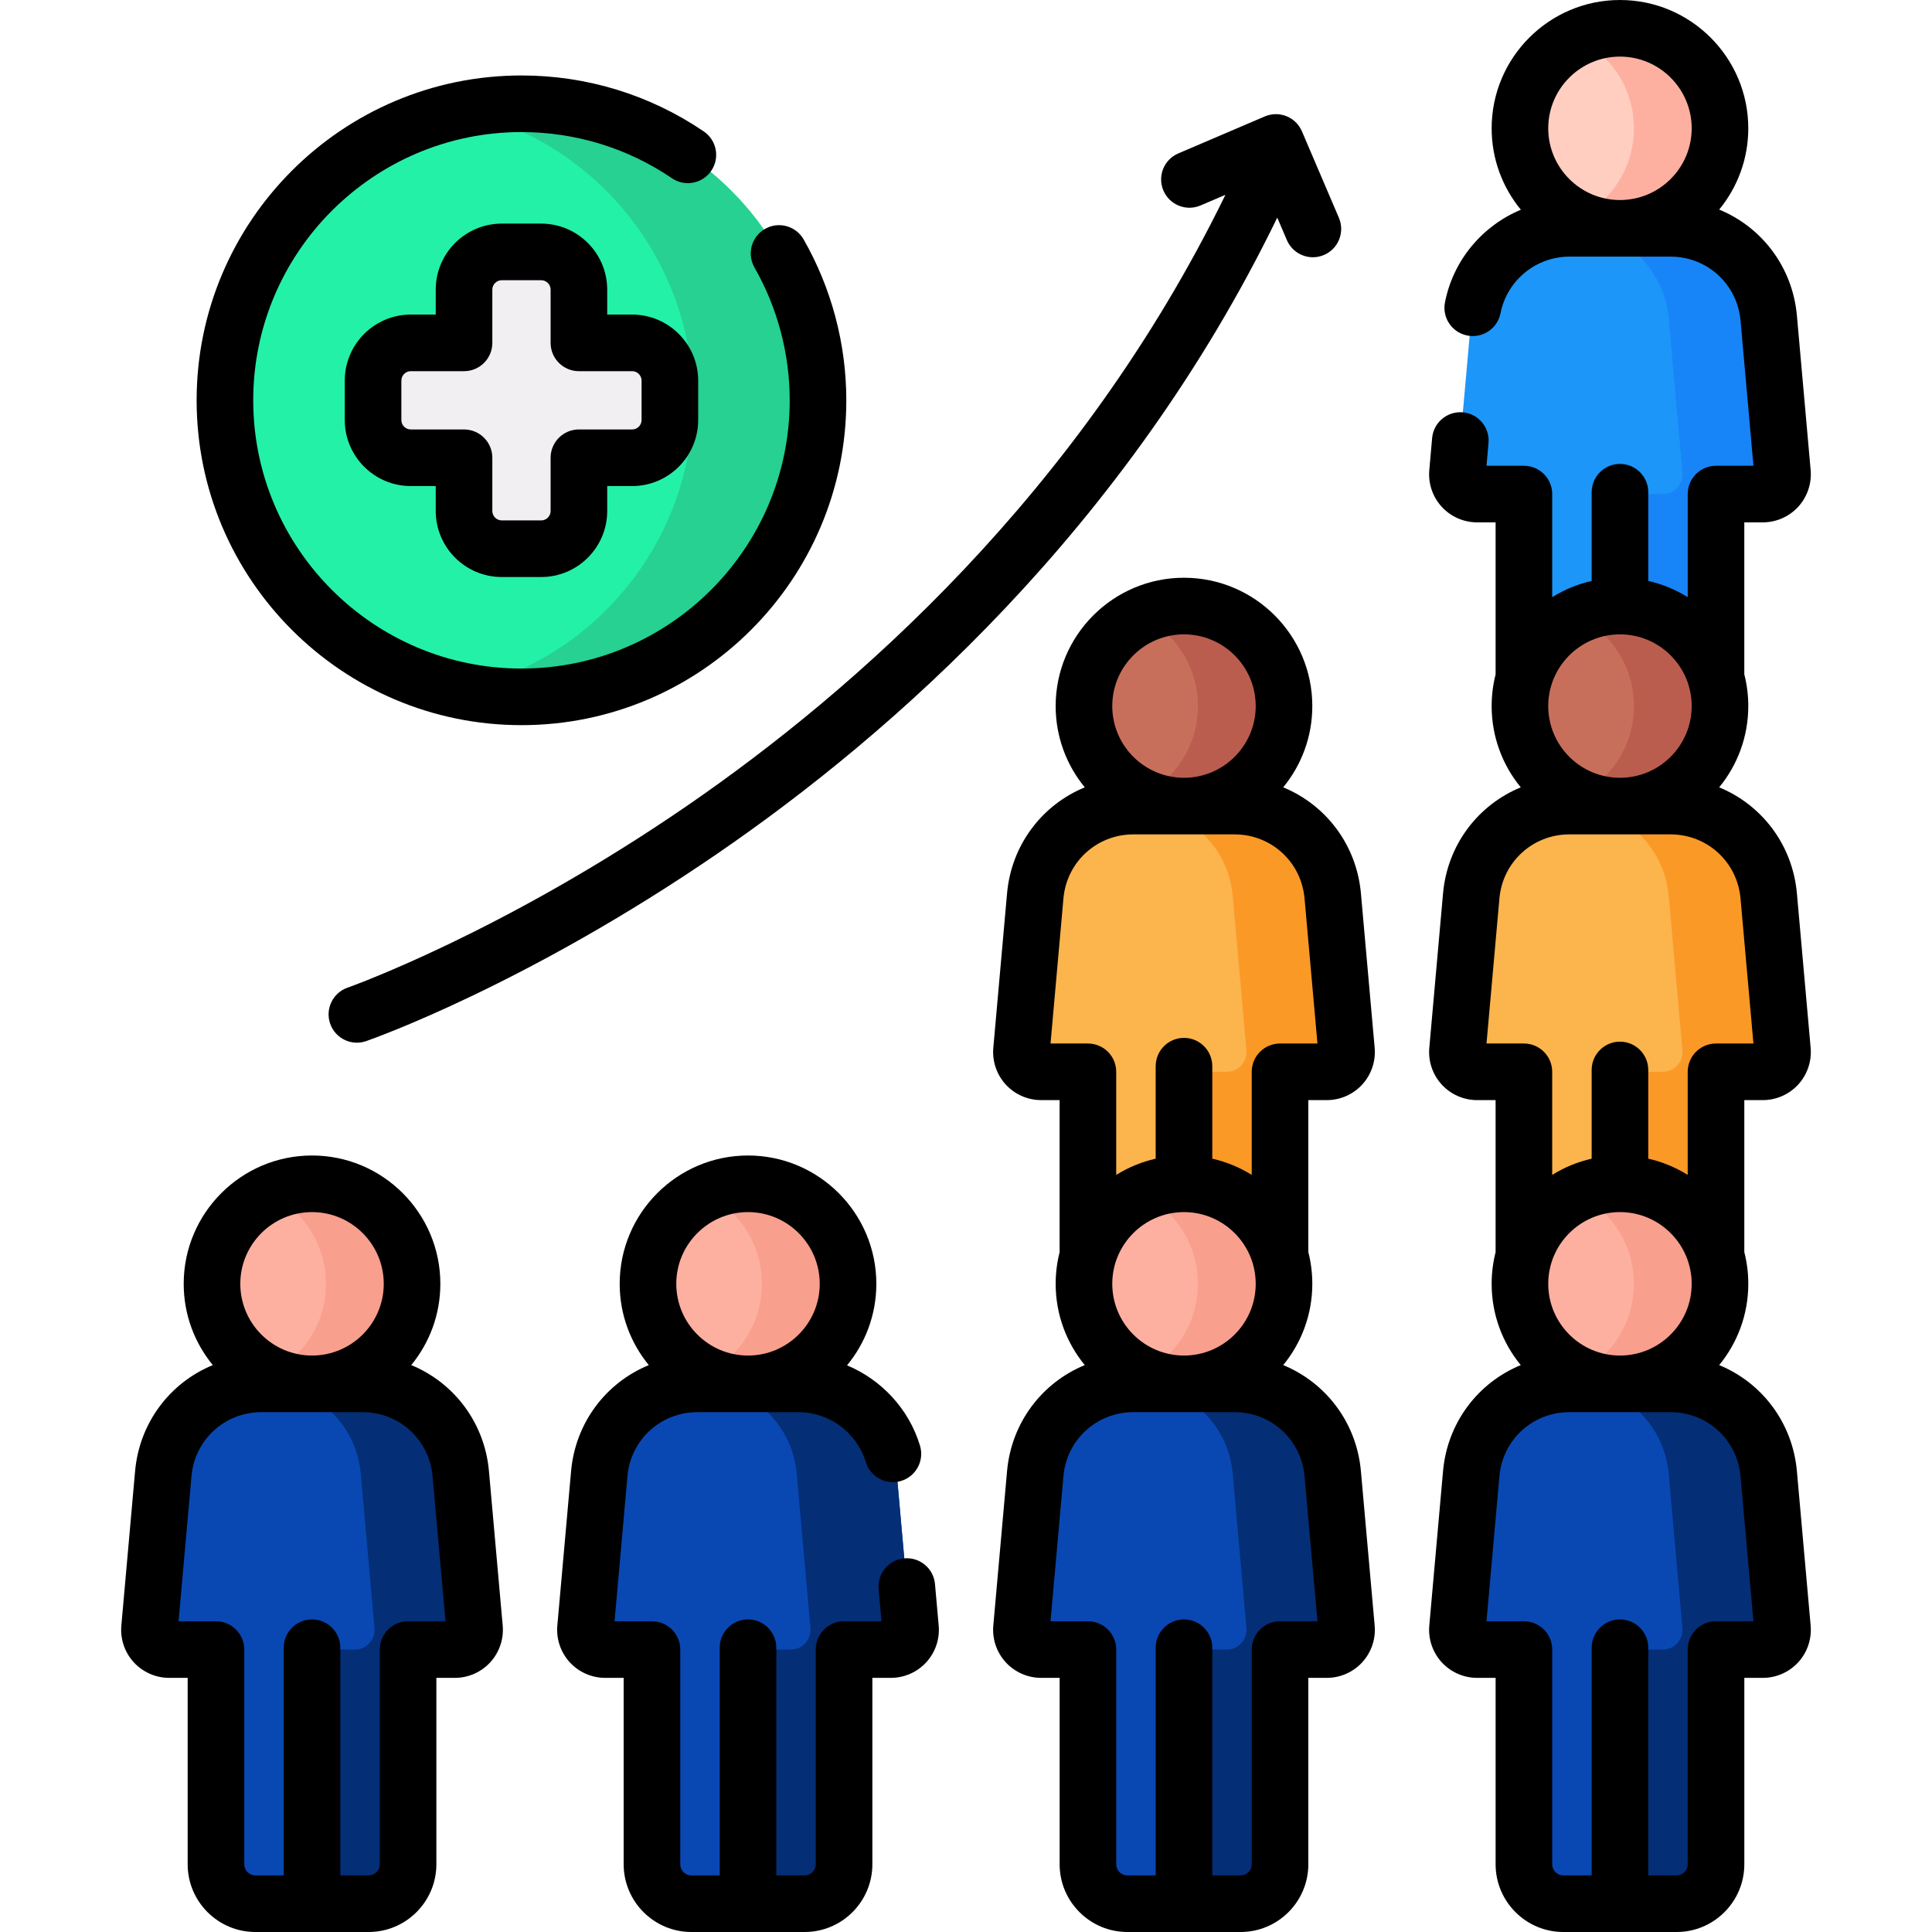 <svg xmlns="http://www.w3.org/2000/svg" version="1.1" xmlns:xlink="http://www.w3.org/1999/xlink" xmlns:svgjs="http://svgjs.com/svgjs" width="100" height="100" x="0" y="0" viewBox="0 0 511.998 511.998" style="enable-background:new 0 0 512 512" xml:space="preserve" class=""><g><g xmlns="http://www.w3.org/2000/svg"><g><g><circle cx="429.306" cy="34.007" fill="#FFCEC0" r="26.507" data-original="#ffcec0"></circle><path d="m455.814 34.011c0 14.638-11.87 26.508-26.508 26.508-4.085 0-7.951-.919-11.399-2.57 8.933-4.273 15.098-13.384 15.098-23.938 0-10.553-6.165-19.664-15.098-23.937 3.448-1.651 7.314-2.57 11.399-2.57 14.639-.001 26.508 11.868 26.508 26.507z" fill="#FDB0A0" data-original="#fdb0a0"></path><path d="m472.367 125.244-3.643-40.925c-1.2-13.475-12.49-23.805-26.018-23.805h-26.799c-13.529 0-24.819 10.33-26.018 23.805l-3.643 40.925c-.272 3.056 2.136 5.688 5.204 5.688h12.403v56.9c0 5.771 4.678 10.449 10.449 10.449h30.013c5.771 0 10.449-4.678 10.449-10.449v-56.9h12.402c3.066-.001 5.473-2.632 5.201-5.688z" fill="#1C96F9" data-original="#1c96f9"></path><path d="m467.161 130.931h-12.402v56.903c0 5.768-4.681 10.449-10.449 10.449h-26.508c5.778 0 10.449-4.681 10.449-10.449v-56.903h12.402c3.072 0 5.475-2.633 5.203-5.684l-3.636-40.927c-1.202-13.479-12.496-23.802-26.027-23.802h26.508c13.531 0 24.826 10.323 26.027 23.802l3.636 40.927c.272 3.051-2.131 5.684-5.203 5.684z" fill="#1785F8" data-original="#1785f8"></path></g><g><g><circle cx="313.767" cy="187.116" fill="#C86F5C" r="26.507" data-original="#c86f5c"></circle><path d="m340.276 187.119c0 14.638-11.87 26.508-26.508 26.508-4.085 0-7.951-.919-11.399-2.57 8.933-4.273 15.098-13.384 15.098-23.938 0-10.553-6.165-19.664-15.098-23.937 3.448-1.651 7.314-2.57 11.399-2.57 14.638 0 26.508 11.869 26.508 26.507z" fill="#BA5D4F" data-original="#ba5d4f"></path><path d="m356.829 278.353-3.643-40.925c-1.2-13.475-12.49-23.805-26.018-23.805h-26.799c-13.529 0-24.819 10.33-26.018 23.805l-3.643 40.925c-.272 3.056 2.136 5.688 5.204 5.688h12.402v56.9c0 5.771 4.678 10.449 10.449 10.449h30.013c5.771 0 10.449-4.678 10.449-10.449v-56.9h12.403c3.065-.001 5.473-2.632 5.201-5.688z" fill="#FCB44D" data-original="#fcb44d"></path><path d="m351.623 284.04h-12.403v56.903c0 5.768-4.681 10.449-10.449 10.449h-26.508c5.778 0 10.449-4.681 10.449-10.449v-56.903h12.402c3.072 0 5.475-2.633 5.203-5.684l-3.636-40.927c-1.202-13.479-12.496-23.802-26.027-23.802h26.508c13.531 0 24.826 10.323 26.027 23.802l3.636 40.927c.273 3.051-2.13 5.684-5.202 5.684z" fill="#FB9927" data-original="#fb9927"></path></g><g><circle cx="429.306" cy="187.116" fill="#C86F5C" r="26.507" data-original="#c86f5c"></circle><path d="m455.814 187.119c0 14.638-11.87 26.508-26.508 26.508-4.085 0-7.951-.919-11.399-2.57 8.933-4.273 15.098-13.384 15.098-23.938 0-10.553-6.165-19.664-15.098-23.937 3.448-1.651 7.314-2.57 11.399-2.57 14.639 0 26.508 11.869 26.508 26.507z" fill="#BA5D4F" data-original="#ba5d4f"></path><path d="m472.367 278.353-3.643-40.925c-1.2-13.475-12.49-23.805-26.018-23.805h-26.799c-13.529 0-24.819 10.33-26.018 23.805l-3.643 40.925c-.272 3.056 2.136 5.688 5.204 5.688h12.403v56.9c0 5.771 4.678 10.449 10.449 10.449h30.013c5.771 0 10.449-4.678 10.449-10.449v-56.9h12.402c3.066-.001 5.473-2.632 5.201-5.688z" fill="#FCB44D" data-original="#fcb44d"></path><path d="m467.161 284.04h-12.402v56.903c0 5.768-4.681 10.449-10.449 10.449h-26.508c5.778 0 10.449-4.681 10.449-10.449v-56.903h12.402c3.072 0 5.475-2.633 5.203-5.684l-3.636-40.927c-1.202-13.479-12.496-23.802-26.027-23.802h26.508c13.531 0 24.826 10.323 26.027 23.802l3.636 40.927c.272 3.051-2.131 5.684-5.203 5.684z" fill="#FB9927" data-original="#fb9927"></path></g></g><g><g><circle cx="82.691" cy="340.225" fill="#FDB0A0" r="26.507" data-original="#fdb0a0"></circle><path d="m109.199 340.228c0 14.638-11.87 26.508-26.508 26.508-4.085 0-7.951-.919-11.399-2.57 8.933-4.273 15.098-13.384 15.098-23.938 0-10.553-6.165-19.664-15.098-23.937 3.448-1.651 7.314-2.57 11.399-2.57 14.638-.001 26.508 11.869 26.508 26.507z" fill="#F89F8E" data-original="#f89f8e"></path><path d="m125.752 431.462-3.643-40.925c-1.2-13.475-12.49-23.805-26.018-23.805h-26.8c-13.529 0-24.819 10.329-26.018 23.805l-3.643 40.925c-.272 3.056 2.136 5.688 5.204 5.688h12.403v56.9c0 5.771 4.678 10.449 10.449 10.449h30.013c5.771 0 10.449-4.678 10.449-10.449v-56.9h12.403c3.065-.001 5.473-2.632 5.201-5.688z" fill="#0948B3" data-original="#fb3a82" class=""></path><path d="m120.546 437.149h-12.402v56.903c0 5.768-4.681 10.449-10.449 10.449h-26.508c5.778 0 10.449-4.681 10.449-10.449v-56.903h12.402c3.072 0 5.475-2.633 5.203-5.684l-3.636-40.927c-1.202-13.479-12.496-23.802-26.027-23.802h26.508c13.531 0 24.826 10.323 26.027 23.802l3.636 40.927c.272 3.051-2.131 5.684-5.203 5.684z" fill="#042E76" data-original="#fb1466" class=""></path></g><g><circle cx="198.229" cy="340.225" fill="#FDB0A0" r="26.507" data-original="#fdb0a0"></circle><path d="m224.737 340.228c0 14.638-11.87 26.508-26.508 26.508-4.085 0-7.951-.919-11.399-2.57 8.933-4.273 15.098-13.384 15.098-23.938 0-10.553-6.165-19.664-15.098-23.937 3.448-1.651 7.314-2.57 11.399-2.57 14.639-.001 26.508 11.869 26.508 26.507z" fill="#F89F8E" data-original="#f89f8e"></path><path d="m241.29 431.462-3.643-40.925c-1.2-13.475-12.49-23.805-26.018-23.805h-26.799c-13.529 0-24.819 10.329-26.018 23.805l-3.643 40.925c-.272 3.056 2.136 5.688 5.204 5.688h12.403v56.9c0 5.771 4.678 10.449 10.449 10.449h30.013c5.771 0 10.449-4.678 10.449-10.449v-56.9h12.403c3.065-.001 5.472-2.632 5.2-5.688z" fill="#0948B3" data-original="#fb3a82" class=""></path><path d="m236.084 437.149h-12.402v56.903c0 5.768-4.681 10.449-10.449 10.449h-26.508c5.778 0 10.449-4.681 10.449-10.449v-56.903h12.402c3.072 0 5.475-2.633 5.203-5.684l-3.636-40.927c-1.202-13.479-12.496-23.802-26.027-23.802h26.508c13.531 0 24.826 10.323 26.027 23.802l3.636 40.927c.272 3.051-2.131 5.684-5.203 5.684z" fill="#042E76" data-original="#fb1466" class=""></path></g><g><circle cx="313.767" cy="340.225" fill="#FDB0A0" r="26.507" data-original="#fdb0a0"></circle><path d="m340.276 340.228c0 14.638-11.87 26.508-26.508 26.508-4.085 0-7.951-.919-11.399-2.57 8.933-4.273 15.098-13.384 15.098-23.938 0-10.553-6.165-19.664-15.098-23.937 3.448-1.651 7.314-2.57 11.399-2.57 14.638-.001 26.508 11.869 26.508 26.507z" fill="#F89F8E" data-original="#f89f8e"></path><path d="m356.829 431.462-3.643-40.925c-1.2-13.475-12.49-23.805-26.018-23.805h-26.799c-13.529 0-24.819 10.329-26.018 23.805l-3.643 40.925c-.272 3.056 2.136 5.688 5.204 5.688h12.402v56.9c0 5.771 4.678 10.449 10.449 10.449h30.013c5.771 0 10.449-4.678 10.449-10.449v-56.9h12.403c3.065-.001 5.473-2.632 5.201-5.688z" fill="#0948B3" data-original="#fb3a82" class=""></path><path d="m351.623 437.149h-12.403v56.903c0 5.768-4.681 10.449-10.449 10.449h-26.508c5.778 0 10.449-4.681 10.449-10.449v-56.903h12.402c3.072 0 5.475-2.633 5.203-5.684l-3.636-40.927c-1.202-13.479-12.496-23.802-26.027-23.802h26.508c13.531 0 24.826 10.323 26.027 23.802l3.636 40.927c.273 3.051-2.13 5.684-5.202 5.684z" fill="#042E76" data-original="#fb1466" class=""></path></g><g><circle cx="429.306" cy="340.225" fill="#FDB0A0" r="26.507" data-original="#fdb0a0"></circle><path d="m455.814 340.228c0 14.638-11.87 26.508-26.508 26.508-4.085 0-7.951-.919-11.399-2.57 8.933-4.273 15.098-13.384 15.098-23.938 0-10.553-6.165-19.664-15.098-23.937 3.448-1.651 7.314-2.57 11.399-2.57 14.639-.001 26.508 11.869 26.508 26.507z" fill="#F89F8E" data-original="#f89f8e"></path><path d="m472.367 431.462-3.643-40.925c-1.2-13.475-12.49-23.805-26.018-23.805h-26.799c-13.529 0-24.819 10.329-26.018 23.805l-3.643 40.925c-.272 3.056 2.136 5.688 5.204 5.688h12.403v56.9c0 5.771 4.678 10.449 10.449 10.449h30.013c5.771 0 10.449-4.678 10.449-10.449v-56.9h12.402c3.066-.001 5.473-2.632 5.201-5.688z" fill="#0948B3" data-original="#fb3a82" class=""></path><path d="m467.161 437.149h-12.402v56.903c0 5.768-4.681 10.449-10.449 10.449h-26.508c5.778 0 10.449-4.681 10.449-10.449v-56.903h12.402c3.072 0 5.475-2.633 5.203-5.684l-3.636-40.927c-1.202-13.479-12.496-23.802-26.027-23.802h26.508c13.531 0 24.826 10.323 26.027 23.802l3.636 40.927c.272 3.051-2.131 5.684-5.203 5.684z" fill="#042E76" data-original="#fb1466" class=""></path></g></g></g><g><g><circle cx="138.195" cy="106.086" fill="#23F1A8" r="78.586" data-original="#23f1a8" class=""></circle><path d="m216.785 106.091c0 43.4-35.19 78.58-78.59 78.58-5.68 0-11.22-.6-16.56-1.76 35.45-7.6 62.02-39.1 62.02-76.82s-26.57-69.23-62.02-76.83c5.34-1.16 10.88-1.76 16.56-1.76 43.4 0 78.59 35.18 78.59 78.59z" fill="#26D192" data-original="#26d192" class=""></path></g><g><g><path d="m167.524 90.867h-14.107v-14.107c0-5.523-4.477-10-10-10h-10.443c-5.523 0-10 4.477-10 10v14.107h-14.107c-5.523 0-10 4.477-10 10v10.443c0 5.523 4.477 10 10 10h14.107v14.107c0 5.523 4.477 10 10 10h10.443c5.523 0 10-4.477 10-10v-14.107h14.107c5.523 0 10-4.477 10-10v-10.443c0-5.522-4.478-10-10-10z" fill="#F2EFF2" data-original="#f2eff2" class=""></path></g></g><g><path d="m467.168 291.54c3.557 0 6.975-1.505 9.378-4.131 2.406-2.627 3.606-6.169 3.292-9.724l-3.64-40.92c-1.15-12.918-9.326-23.481-20.597-28.112 4.816-5.869 7.711-13.371 7.711-21.538 0-2.903-.367-5.721-1.055-8.412v-40.273h4.91c3.557 0 6.975-1.505 9.378-4.131 2.406-2.627 3.606-6.169 3.292-9.724l-3.64-40.921c-1.15-12.918-9.326-23.481-20.596-28.111 4.815-5.869 7.71-13.37 7.71-21.536.002-18.752-15.254-34.007-34.005-34.007s-34.007 15.255-34.007 34.007c0 8.184 2.907 15.702 7.742 21.576-10.12 4.215-17.885 13.261-20.11 24.523-.803 4.064 1.841 8.009 5.904 8.812 4.066.801 8.008-1.84 8.812-5.904 1.717-8.694 9.397-15.004 18.262-15.004h26.8c9.713 0 17.688 7.298 18.549 16.975l3.42 38.446h-9.92c-4.142 0-7.5 3.358-7.5 7.5v27.322c-3.174-1.981-6.696-3.45-10.452-4.299v-23.511c0-4.142-3.358-7.5-7.5-7.5s-7.5 3.358-7.5 7.5v23.511c-3.758.85-7.282 2.32-10.458 4.303v-27.327c0-4.142-3.358-7.5-7.5-7.5h-9.911l.532-6.031c.364-4.126-2.686-7.766-6.812-8.13-4.118-.355-7.766 2.686-8.13 6.812l-.748 8.476c-.325 3.55.867 7.095 3.27 9.728 2.404 2.634 5.831 4.146 9.399 4.146h4.9v40.297c-.684 2.684-1.049 5.495-1.049 8.389 0 8.167 2.896 15.67 7.712 21.539-11.269 4.632-19.444 15.193-20.594 28.111l-3.638 40.9c-.325 3.55.866 7.095 3.269 9.728 2.405 2.635 5.831 4.146 9.4 4.146h4.9v40.296c-.684 2.684-1.049 5.495-1.049 8.389 0 8.168 2.896 15.671 7.713 21.54-11.27 4.63-19.445 15.191-20.595 28.107l-3.644 40.925c-.315 3.548.882 7.09 3.287 9.718 2.404 2.627 5.826 4.135 9.388 4.135h4.902v49.4c0 9.897 8.052 17.949 17.949 17.949h30.013c9.897 0 17.949-8.052 17.949-17.949v-49.4h4.902c3.562 0 6.984-1.507 9.389-4.136 2.404-2.628 3.602-6.169 3.286-9.717l-3.643-40.925c-1.15-12.916-9.325-23.476-20.595-28.107 4.817-5.869 7.713-13.372 7.713-21.54 0-2.903-.367-5.721-1.055-8.412v-40.274zm-37.862-276.54c10.48 0 19.007 8.526 19.007 19.007 0 10.454-8.485 18.961-18.93 19.003h-.154c-10.445-.042-18.93-8.548-18.93-19.003 0-10.481 8.526-19.007 19.007-19.007zm0 153.109c10.48 0 19.007 8.526 19.007 19.007 0 10.464-8.5 18.978-18.959 19.004h-.096c-10.458-.026-18.959-8.54-18.959-19.004 0-10.481 8.526-19.007 19.007-19.007zm-35.367 108.431 3.42-38.445c.861-9.677 8.835-16.975 18.549-16.975h26.8c9.714 0 17.688 7.298 18.549 16.975l3.42 38.445h-9.92c-4.142 0-7.5 3.358-7.5 7.5v27.321c-3.174-1.981-6.696-3.45-10.452-4.299v-23.512c0-4.142-3.358-7.5-7.5-7.5s-7.5 3.358-7.5 7.5v23.511c-3.758.85-7.282 2.32-10.458 4.303v-27.324c0-4.142-3.358-7.5-7.5-7.5zm35.367 44.678c10.48 0 19.007 8.526 19.007 19.007s-8.526 19.007-19.007 19.007-19.007-8.526-19.007-19.007 8.526-19.007 19.007-19.007zm35.37 108.431h-9.915c-4.142 0-7.5 3.358-7.5 7.5v56.9c0 1.626-1.323 2.949-2.949 2.949h-7.506v-60.338c0-4.142-3.358-7.5-7.5-7.5s-7.5 3.358-7.5 7.5v60.338h-7.506c-1.626 0-2.949-1.323-2.949-2.949v-56.9c0-4.142-3.358-7.5-7.5-7.5h-9.916l3.423-38.447c.861-9.675 8.835-16.97 18.548-16.97h26.799c9.713 0 17.687 7.295 18.548 16.97z" fill="#000000" data-original="#000000" class=""></path><path d="m133.222 430.796-3.643-40.925c-1.15-12.916-9.325-23.476-20.595-28.107 4.817-5.869 7.713-13.372 7.713-21.54 0-18.751-15.255-34.007-34.007-34.007s-34.007 15.255-34.007 34.007c0 8.168 2.896 15.671 7.713 21.54-11.27 4.63-19.445 15.191-20.595 28.107l-3.643 40.924c-.316 3.548.881 7.09 3.285 9.718s5.826 4.136 9.389 4.136h4.902v49.4c0 9.897 8.052 17.949 17.949 17.949h30.013c9.897 0 17.949-8.052 17.949-17.949v-49.4h4.902c3.562 0 6.984-1.507 9.388-4.135 2.406-2.628 3.603-6.17 3.287-9.718.001 0 .001 0 0 0zm-50.531-109.578c10.48 0 19.007 8.526 19.007 19.007s-8.526 19.007-19.007 19.007-19.007-8.526-19.007-19.007 8.526-19.007 19.007-19.007zm25.455 108.431c-4.142 0-7.5 3.358-7.5 7.5v56.9c0 1.626-1.323 2.949-2.949 2.949h-7.506v-60.338c0-4.142-3.358-7.5-7.5-7.5s-7.5 3.358-7.5 7.5v60.338h-7.506c-1.626 0-2.949-1.323-2.949-2.949v-56.9c0-4.142-3.358-7.5-7.5-7.5h-9.915l3.423-38.447c.861-9.675 8.835-16.97 18.548-16.97h26.798c9.713 0 17.687 7.295 18.548 16.97l3.423 38.447z" fill="#000000" data-original="#000000" class=""></path><path d="m247.78 419.784c-.367-4.126-4.014-7.175-8.135-6.806-4.126.368-7.173 4.01-6.805 8.136l.76 8.535h-9.915c-4.142 0-7.5 3.358-7.5 7.5v56.9c0 1.626-1.323 2.949-2.949 2.949h-7.506v-60.338c0-4.142-3.358-7.5-7.5-7.5s-7.5 3.358-7.5 7.5v60.338h-7.507c-1.625 0-2.948-1.323-2.948-2.949v-56.9c0-4.142-3.358-7.5-7.5-7.5h-9.916l3.423-38.447c.861-9.675 8.835-16.97 18.548-16.97h26.799c8.14 0 15.467 5.437 17.818 13.221 1.198 3.965 5.385 6.208 9.349 5.011 3.965-1.198 6.208-5.383 5.011-9.349-2.95-9.766-10.235-17.481-19.332-21.287 4.847-5.878 7.762-13.406 7.762-21.602 0-18.751-15.255-34.007-34.007-34.007s-34.007 15.255-34.007 34.007c0 8.168 2.896 15.671 7.713 21.54-11.27 4.63-19.445 15.191-20.594 28.107l-3.644 40.925c-.315 3.548.882 7.09 3.287 9.718 2.404 2.627 5.826 4.135 9.388 4.135h4.903v49.4c0 9.897 8.052 17.949 17.948 17.949h30.013c9.897 0 17.949-8.052 17.949-17.949v-49.4h4.902c3.562 0 6.983-1.507 9.388-4.135s3.602-6.169 3.286-9.718zm-49.551-98.566c10.48 0 19.007 8.526 19.007 19.007s-8.526 19.007-19.007 19.007-19.007-8.526-19.007-19.007 8.527-19.007 19.007-19.007z" fill="#000000" data-original="#000000" class=""></path><path d="m360.655 389.872c-1.15-12.916-9.324-23.476-20.594-28.107 4.817-5.869 7.713-13.372 7.713-21.54 0-2.905-.368-5.725-1.056-8.418v-40.267h4.91c3.557 0 6.975-1.505 9.378-4.131 2.406-2.627 3.606-6.169 3.292-9.724l-3.64-40.92c-1.15-12.918-9.325-23.48-20.596-28.111 4.816-5.869 7.712-13.371 7.712-21.538 0-18.751-15.255-34.007-34.007-34.007-18.751 0-34.007 15.255-34.007 34.007 0 8.167 2.896 15.67 7.712 21.539-11.27 4.631-19.445 15.193-20.595 28.111l-3.641 40.925c-.313 3.551.886 7.095 3.292 9.721 2.402 2.624 5.821 4.128 9.38 4.128h4.9v40.302c-.683 2.683-1.048 5.49-1.048 8.383 0 8.168 2.896 15.671 7.713 21.54-11.27 4.63-19.445 15.191-20.595 28.107l-3.644 40.925c-.315 3.548.882 7.09 3.287 9.718s5.826 4.135 9.388 4.135h4.902v49.4c0 9.897 8.052 17.949 17.949 17.949h30.013c9.896 0 17.948-8.052 17.948-17.949v-49.4h4.903c3.562 0 6.983-1.507 9.388-4.135 2.404-2.628 3.602-6.17 3.287-9.718zm-46.888-68.654c10.48 0 19.007 8.526 19.007 19.007s-8.527 19.007-19.007 19.007-19.007-8.526-19.007-19.007 8.527-19.007 19.007-19.007zm0-153.109c10.48 0 19.007 8.526 19.007 19.007 0 10.464-8.501 18.978-18.959 19.004h-.096c-10.458-.026-18.959-8.54-18.959-19.004 0-10.481 8.527-19.007 19.007-19.007zm-35.368 108.431 3.42-38.445c.861-9.677 8.835-16.975 18.549-16.975h26.8c9.714 0 17.688 7.298 18.549 16.975l3.42 38.445h-9.919c-4.142 0-7.5 3.358-7.5 7.5v27.32c-3.174-1.981-6.695-3.45-10.451-4.299v-24.511c0-4.142-3.358-7.5-7.5-7.5s-7.5 3.358-7.5 7.5v24.511c-3.759.85-7.283 2.32-10.459 4.304v-27.325c0-4.142-3.358-7.5-7.5-7.5zm60.823 153.109c-4.142 0-7.5 3.358-7.5 7.5v56.9c0 1.626-1.323 2.949-2.948 2.949h-7.507v-60.338c0-4.142-3.358-7.5-7.5-7.5s-7.5 3.358-7.5 7.5v60.338h-7.506c-1.626 0-2.949-1.323-2.949-2.949v-56.9c0-4.142-3.358-7.5-7.5-7.5h-9.915l3.423-38.447c.861-9.675 8.835-16.97 18.547-16.97h26.799c9.713 0 17.687 7.295 18.548 16.97l3.423 38.447z" fill="#000000" data-original="#000000" class=""></path><path d="m341.031 63.619c1.217 2.847 3.987 4.554 6.899 4.554.983 0 1.983-.195 2.945-.606 3.809-1.628 5.576-6.036 3.948-9.844l-9.798-22.918c-1.628-3.809-6.036-5.577-9.844-3.948l-22.918 9.798c-3.809 1.628-5.576 6.036-3.948 9.844 1.627 3.809 6.035 5.574 9.844 3.948l6.592-2.818c-38.607 79.145-98.58 131.598-142.619 161.875-48.982 33.677-89.422 48.023-90.015 48.231-3.912 1.361-5.98 5.636-4.619 9.548 1.078 3.096 3.98 5.037 7.083 5.037.818 0 1.649-.135 2.465-.418 1.71-.595 42.478-14.977 93.17-49.753 45.774-31.403 108.159-85.929 148.272-168.478z" fill="#000000" data-original="#000000" class=""></path><path d="m138.195 192.173c47.468 0 86.086-38.618 86.086-86.086 0-14.942-3.911-29.686-11.311-42.637-2.056-3.597-6.637-4.846-10.233-2.792-3.597 2.055-4.846 6.636-2.792 10.233 6.107 10.689 9.335 22.859 9.335 35.196 0 39.197-31.889 71.086-71.086 71.086s-71.086-31.889-71.086-71.086 31.89-71.087 71.087-71.087c14.304 0 28.096 4.232 39.884 12.239 3.427 2.327 8.091 1.437 10.418-1.99 2.328-3.427 1.437-8.091-1.99-10.418-14.284-9.703-30.99-14.831-48.312-14.831-47.468 0-86.086 38.618-86.086 86.086s38.618 86.087 86.086 86.087z" fill="#000000" data-original="#000000" class=""></path><path d="m132.973 152.917h10.443c9.649 0 17.5-7.851 17.5-17.5v-6.607h6.607c9.649 0 17.5-7.851 17.5-17.5v-10.443c0-9.649-7.851-17.5-17.5-17.5h-6.607v-6.607c0-9.649-7.851-17.5-17.5-17.5h-10.443c-9.649 0-17.5 7.851-17.5 17.5v6.607h-6.607c-9.649 0-17.5 7.851-17.5 17.5v10.443c0 9.649 7.851 17.5 17.5 17.5h6.607v6.607c0 9.65 7.851 17.5 17.5 17.5zm-24.107-39.107c-1.378 0-2.5-1.122-2.5-2.5v-10.443c0-1.378 1.122-2.5 2.5-2.5h14.107c4.142 0 7.5-3.358 7.5-7.5v-14.107c0-1.378 1.122-2.5 2.5-2.5h10.443c1.378 0 2.5 1.122 2.5 2.5v14.107c0 4.142 3.358 7.5 7.5 7.5h14.107c1.378 0 2.5 1.122 2.5 2.5v10.443c0 1.378-1.122 2.5-2.5 2.5h-14.107c-4.142 0-7.5 3.358-7.5 7.5v14.107c0 1.378-1.122 2.5-2.5 2.5h-10.443c-1.378 0-2.5-1.122-2.5-2.5v-14.107c0-4.142-3.358-7.5-7.5-7.5z" fill="#000000" data-original="#000000" class=""></path></g></g></g></g></svg>